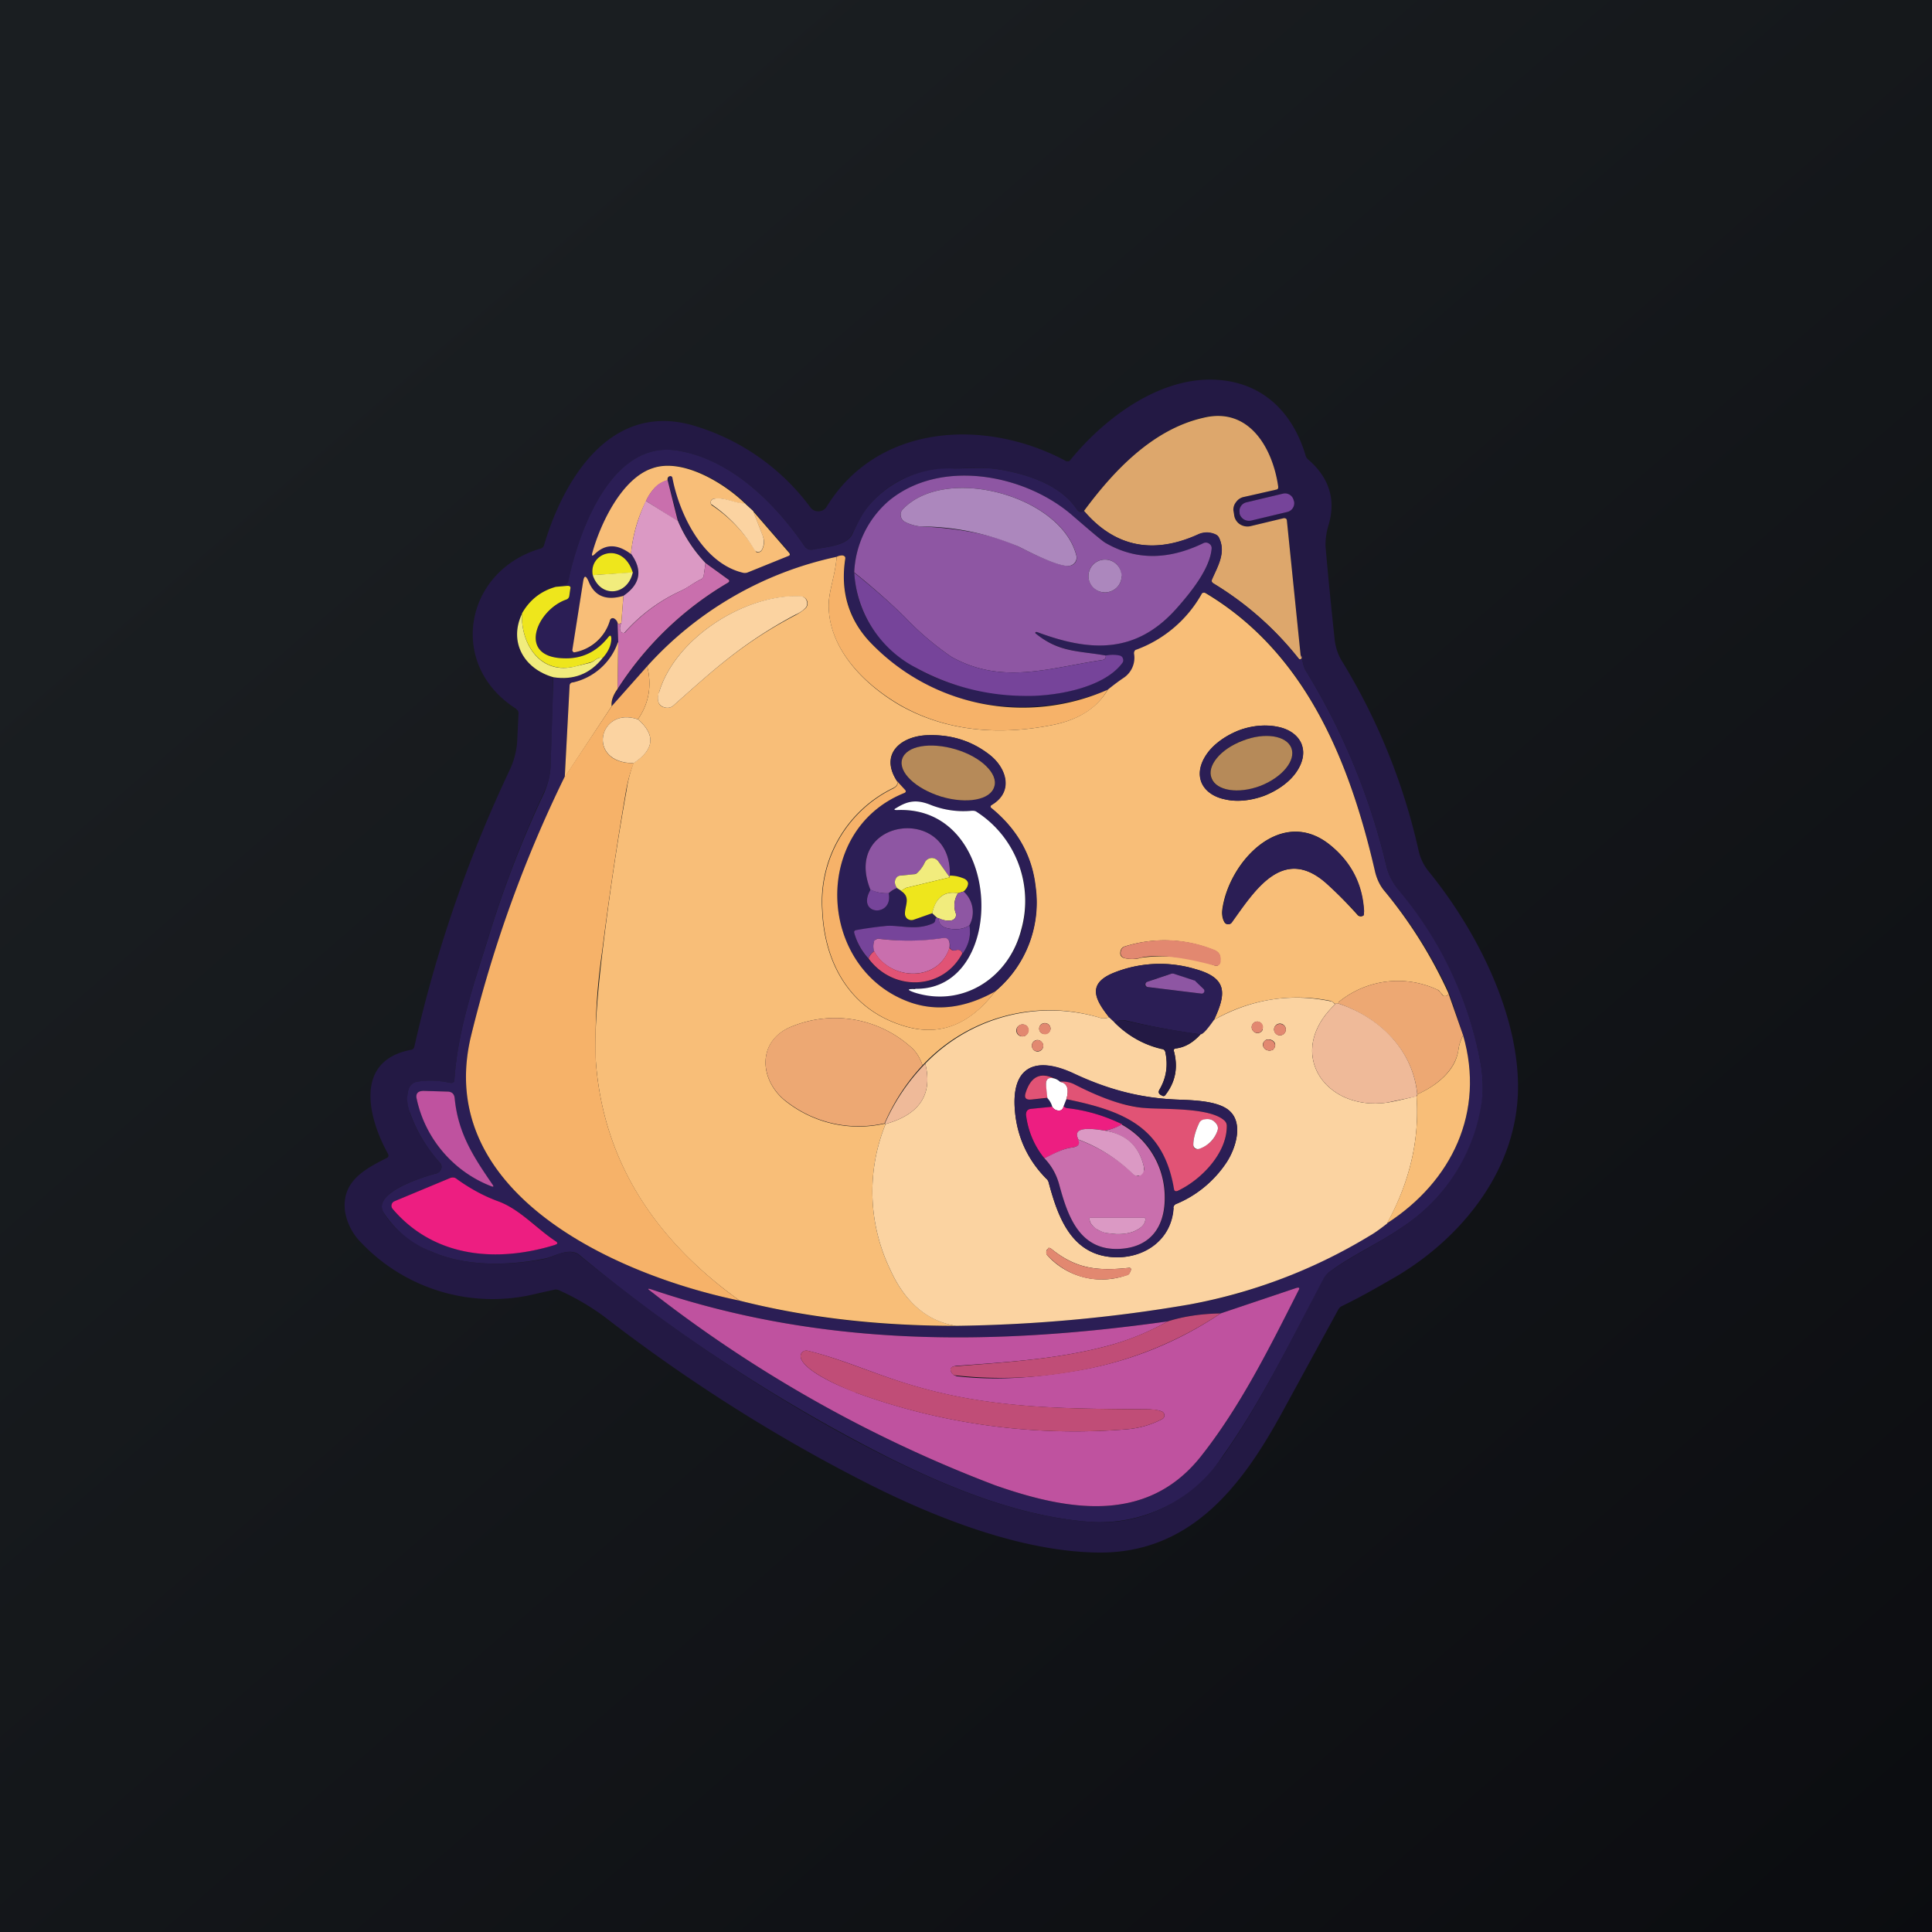 ﻿<?xml version="1.0" standalone="no"?>
<!DOCTYPE svg PUBLIC "-//W3C//DTD SVG 1.1//EN" 
"http://www.w3.org/Graphics/SVG/1.1/DTD/svg11.dtd">
<svg width="56" height="56" viewBox="0 0 56 56" xmlns="http://www.w3.org/2000/svg"><rect x="0" y="0" width="56" height="56" fill="#333333" stroke="none"/><path fill="url(#azqy0h5vm)" d="M0 0h56v56H0z"/><path d="M14.97 20.55c-2.01-1.26-1.52-4 .7-4.65a.14.14 0 0 0 .1-.1c.55-1.86 1.89-4.14 4.28-3.48a6.5 6.5 0 0 1 3.45 2.4.28.28 0 0 0 .24.1.28.28 0 0 0 .22-.13c1.48-2.42 4.62-2.58 6.95-1.32h.05c.02 0 .03 0 .05-.02 1.03-1.27 2.74-2.55 4.48-2.32 1.22.16 2 1 2.35 2.16.01.05.04.1.08.13.6.52.8 1.14.6 1.86-.08.25-.1.46-.1.64.08.92.17 1.83.27 2.75.03.22.1.43.23.63a18.07 18.07 0 0 1 2.2 5.46c.05.22.15.43.3.61 1.4 1.72 2.6 4.13 2.58 6.28-.02 2.32-1.59 4.3-3.53 5.45-.52.3-1.04.6-1.58.86a.24.24 0 0 0-.1.1L37.13 41c-1.16 2.11-2.66 4.07-5.38 4-2.32-.05-4.92-1.12-6.95-2.18-2.57-1.33-5-2.89-7.29-4.66a7.09 7.09 0 0 0-1.28-.75.24.24 0 0 0-.15-.03l-.5.11a5.25 5.25 0 0 1-5.1-1.46 1.67 1.67 0 0 1-.48-.92c-.1-.84.52-1.2 1.2-1.54.06-.03.07-.06.05-.12-.56-1-1.02-2.7.66-3.02a.11.11 0 0 0 .1-.09c.62-2.75 1.53-5.4 2.73-7.95.15-.3.23-.6.25-.89l.04-.82c0-.06-.02-.1-.07-.12Zm16.45-5.74a.14.14 0 0 1-.12.03c-.03-.01-.06-.04-.09-.08-.48-.72-1.47-1.03-2.3-1.16-.4-.06-.83-.03-1.25-.02-1.01.01-1.81.3-2.48 1.08-.2.25-.34.56-.5.85-.16.32-.8.35-1.12.42a.24.24 0 0 1-.24-.1c-.85-1.24-2.13-2.52-3.7-2.77-1.92-.3-2.86 2.4-3.15 3.8a.12.12 0 0 1-.1.1l-.26.05a1.6 1.6 0 0 0-.98.77c-.38.83.06 1.6.9 1.85-.01.85-.04 1.7-.07 2.57-.01.27-.08.53-.2.78a32.36 32.36 0 0 0-1.61 4.2c-.43 1.39-.88 2.68-.98 4.13 0 .06-.04.09-.1.08a2.87 2.87 0 0 0-.96-.04.33.33 0 0 0-.27.23c-.06.22-.04.45.05.7.2.54.49 1.01.86 1.42a.19.19 0 0 1 .04.18.19.19 0 0 1-.13.13c-.34.08-1.87.55-1.55 1.12.27.46.73.84 1.38 1.14 1 .45 2.25.42 3.3.22.25-.05.7-.36 1.01-.1 3 2.43 6 4.4 9.02 5.9 1.78.87 3.73 1.66 5.74 1.82 1.6.13 2.97-.63 3.9-1.92 1.06-1.5 1.98-3.37 2.88-5.1.05-.1.12-.17.19-.22.66-.48 1.42-.82 2.1-1.29a5.22 5.22 0 0 0 2.31-3.65c.05-.29.05-.63-.01-1.02a10.78 10.78 0 0 0-2.4-5.11c-.16-.21-.28-.44-.34-.68a19.34 19.34 0 0 0-2.33-5.66c-.09-.13-.09-.3-.16-.46l-.4-3.92a.07.07 0 0 0-.03-.05.07.07 0 0 0-.06 0l-.96.22a.4.4 0 0 1-.43-.19.38.38 0 0 1-.05-.15l-.02-.12c0-.09.02-.17.07-.24a.36.36 0 0 1 .21-.14l.97-.22c.04 0 .06-.03.05-.07-.15-1.09-.82-2.34-2.17-2.02-1.5.35-2.64 1.6-3.46 2.71Zm6.08-.3a.26.26 0 0 0-.12-.16.27.27 0 0 0-.2-.04l-1.05.25a.26.26 0 0 0-.16.11.26.26 0 0 0-.04.2v.02c.02.07.07.13.13.16.06.04.13.05.2.03l1.05-.24a.26.26 0 0 0 .16-.11.26.26 0 0 0 .03-.2v-.02Z" fill="#231944"/><path d="M37.7 19c.03.02.04.04.03.08a.05.05 0 0 1-.05.03.05.05 0 0 1-.04-.02 9.25 9.25 0 0 0-2.47-2.18c-.05-.03-.06-.07-.04-.13.17-.37.4-.76.21-1.18a.2.2 0 0 0-.1-.1.6.6 0 0 0-.52 0c-1.31.58-2.41.35-3.3-.69.82-1.11 1.96-2.36 3.46-2.7 1.35-.33 2.02.92 2.17 2 0 .05-.01.07-.05.08l-.97.22a.36.36 0 0 0-.2.14.35.35 0 0 0-.08.24l.02.12a.38.38 0 0 0 .16.28.4.4 0 0 0 .32.06l.96-.23h.03l.03.01a.07.07 0 0 1 .03.05l.4 3.92Z" fill="#DDA76C"/><path d="M31.42 14.81c.89 1.04 2 1.27 3.3.68a.6.6 0 0 1 .52 0 .2.2 0 0 1 .1.11c.2.42-.04.81-.2 1.18-.03.06-.02.1.03.13a9.25 9.25 0 0 1 2.49 2.2h.03a.05.05 0 0 0 .04-.03c.01-.04 0-.06-.03-.08.07.16.07.33.16.46a19.33 19.33 0 0 1 2.33 5.66c.06.24.18.47.35.68a10.78 10.78 0 0 1 2.39 5.1c.06.4.06.74.02 1.03a5.22 5.22 0 0 1-2.32 3.65c-.68.47-1.44.8-2.1 1.29a.62.62 0 0 0-.18.22c-.91 1.73-1.83 3.6-2.9 5.1a4.27 4.27 0 0 1-3.89 1.92c-2-.16-3.96-.95-5.74-1.83a48.33 48.33 0 0 1-9.02-5.9c-.3-.25-.76.06-1.01.1-1.05.21-2.3.24-3.3-.21a2.9 2.9 0 0 1-1.38-1.14c-.32-.57 1.22-1.04 1.55-1.12a.2.2 0 0 0 .13-.13.18.18 0 0 0-.04-.18 4.3 4.3 0 0 1-.86-1.43c-.1-.24-.11-.47-.05-.69a.32.32 0 0 1 .27-.23c.32-.05.64-.03.96.04.06 0 .1-.02.1-.08.1-1.45.55-2.74.98-4.12.44-1.44.98-2.84 1.62-4.2.11-.26.18-.52.19-.79l.08-2.57c.58.1 1.06-.1 1.43-.56.17-.2.25-.38.25-.57 0-.1-.03-.1-.09-.03a1.5 1.5 0 0 1-1.31.61c-1.33-.05-.76-1.4.1-1.7a.13.13 0 0 0 .08-.1l.03-.21c.01-.07-.02-.1-.08-.1l-.34.04.26-.06a.12.12 0 0 0 .1-.1c.29-1.39 1.23-4.1 3.16-3.79 1.56.25 2.84 1.53 3.69 2.77a.23.23 0 0 0 .24.1c.33-.07.96-.1 1.13-.42.15-.3.28-.6.49-.85a3.06 3.06 0 0 1 2.48-1.08c.42 0 .85-.04 1.25.02.83.13 1.82.44 2.3 1.16.03.04.06.07.09.08.04 0 .08 0 .12-.03Zm-13.13 1.24c.34.47.27.88-.22 1.22-.5.15-.84.01-1.01-.42-.08-.18-.13-.17-.16.02l-.3 1.97a.07.07 0 0 0 .02.06.07.07 0 0 0 .06.01c.52-.12.85-.43 1-.93l.03-.03a.09.09 0 0 1 .08-.03l.04.02a.2.2 0 0 1 .07.12l.02.56a1.8 1.8 0 0 1-1.32 1.16c-.05 0-.08.04-.09.1l-.14 2.65A36.58 36.58 0 0 0 13.66 30c-1.12 4.55 4.15 6.95 7.78 7.7 1.93.5 4.02.74 6.27.73 2.3-.03 4.57-.24 6.77-.62 1.96-.35 3.47-1 5.22-2 .16-.08.33-.2.5-.35 1.89-1.22 2.85-3.23 2.21-5.45L42 28.78a13.3 13.3 0 0 0-1.84-2.93 1.38 1.38 0 0 1-.3-.57c-.71-3.14-1.97-6.34-4.9-8.09a.09.09 0 0 0-.08 0 .1.1 0 0 0-.06.04 3.6 3.6 0 0 1-1.87 1.6c-.05.02-.07.06-.07.11a.7.7 0 0 1-.32.72l-.44.33c-2.41 1-5.21.51-6.94-1.43a2.75 2.75 0 0 1-.67-2.36c0-.06-.02-.09-.08-.1-.05 0-.11 0-.17.04a10.28 10.28 0 0 0-5.5 3.17l-1.02 1.16c-.02-.15.04-.32.17-.5a9.53 9.53 0 0 1 3.2-3.08c.05-.03.05-.07 0-.1l-.65-.47a4.07 4.07 0 0 1-.8-1.22l-.3-1.19c0-.08.03-.12.09-.12l.03.01.02.04c.2 1.05.88 2.47 2.04 2.75.05.02.1.01.15 0l1.16-.48c.06-.02.07-.05.03-.1l-1.04-1.2-.23-.22c-.6-.59-1.8-1.32-2.68-1.03-.9.3-1.52 1.62-1.74 2.46-.03.09 0 .1.06.03.3-.3.66-.3 1.05 0Zm6.47.54c.07 1.18.67 2.1 1.8 2.77.83.48 1.86.75 3.08.8.86.04 2.33-.2 2.89-.94a.13.13 0 0 0-.09-.21.97.97 0 0 0-.4-.01c-.8-.14-1.34-.1-2.01-.63l-.01-.02a.03.03 0 0 1 .02-.03h.02c1.57.59 2.88.61 4.04-.68.39-.44.97-1.14 1.02-1.74a.15.15 0 0 0-.07-.14.16.16 0 0 0-.16-.01c-1.03.49-1.97.49-2.84-.01-.08-.04-.4-.32-1-.82-1.38-1.19-3.8-1.63-5.28-.4a2.9 2.9 0 0 0-1.01 2.07Zm-7.58.08c.23.68 1.01.59 1.16-.08-.28-.9-1.28-.59-1.16.08Zm-5.1 15.19c.3 1.2 1.01 2.04 2.15 2.52.07.03.09.02.04-.05-.53-.78-1-1.46-1.09-2.48 0-.14-.08-.2-.22-.21l-.69-.02c-.16 0-.22.08-.19.24Zm-.7 3.18c1.2 1.4 3.02 1.57 4.71 1.04.08-.02.08-.06.02-.1-.55-.37-1.04-.93-1.67-1.16a4.92 4.92 0 0 1-1.3-.7c-.03 0-.06 0-.08.02l-1.62.68a.14.14 0 0 0-.09.1.14.14 0 0 0 .03.12Zm24 3.03c-.58.01-1.1.09-1.53.23-5.12.72-10.06.74-14.98-.93-.1-.03-.1-.01-.03.04a38.31 38.31 0 0 0 10 5.64c2.08.73 4.37 1.14 5.94-.8 1.17-1.45 2.02-3.2 2.86-4.85.04-.07.02-.1-.06-.07l-2.2.74Z" fill="#2B1E55"/><path d="M21.6 14.6c-.32 0-.61-.2-.92-.14a.1.1 0 0 0-.08.09.1.1 0 0 0 .04.1A4.23 4.23 0 0 1 21.92 16a.13.13 0 0 0 .17-.07l.02-.04a.47.47 0 0 0 0-.35l-.28-.72 1.04 1.2c.04.05.03.08-.03.1l-1.16.47a.24.24 0 0 1-.15.01c-1.16-.28-1.84-1.7-2.04-2.75a.06.06 0 0 0-.05-.05c-.06 0-.1.04-.09.12a.87.87 0 0 0-.37.22c-.12.13-.2.26-.26.4-.24.48-.38.98-.43 1.52-.4-.3-.74-.3-1.05 0-.07.07-.1.06-.07-.04.23-.83.85-2.16 1.75-2.45.87-.3 2.08.44 2.68 1.03Z" fill="#F8BE78"/><path d="M32.05 19c.01.07-.02.12-.1.13-1.54.23-2.9.73-4.37-.09a8.4 8.4 0 0 1-1.36-1.16c-.46-.45-.95-.88-1.46-1.29a2.9 2.9 0 0 1 1-2.07c1.48-1.23 3.91-.79 5.3.4.58.5.91.78.99.82.87.5 1.81.5 2.84 0a.16.16 0 0 1 .16.02.15.15 0 0 1 .07.14c-.05.6-.63 1.3-1.02 1.74-1.16 1.3-2.47 1.27-4.04.68h-.04a.03.03 0 0 0 .01.05c.67.54 1.21.49 2.02.63Zm-.85-2.9c-.43-1.73-3.8-2.65-5.04-1.33a.23.23 0 0 0 .06.35c.12.07.35.14.5.14 1.17.06 2.1.25 2.8.58.3.15 1.18.6 1.49.56a.24.24 0 0 0 .16-.1.24.24 0 0 0 .03-.2Zm1.3.6a.47.47 0 0 0-.13-.34.48.48 0 0 0-.68 0 .47.47 0 0 0 0 .67.48.48 0 0 0 .68 0c.09-.09.14-.2.14-.33Z" fill="#8E56A3"/><path d="m19.35 13.91.3 1.2-.93-.59c.06-.13.14-.26.26-.39.09-.1.21-.17.37-.22Z" fill="#C96FAD"/><path d="M26.16 14.77c1.24-1.32 4.61-.4 5.04 1.34a.24.24 0 0 1-.1.25.24.24 0 0 1-.1.04c-.3.05-1.18-.41-1.48-.56a7.34 7.34 0 0 0-2.8-.58c-.15 0-.38-.07-.5-.14a.23.23 0 0 1-.11-.16.22.22 0 0 1 .05-.19Z" fill="#AC87BD"/><path d="m37.18 14.31-1.05.25a.26.26 0 0 0-.2.3v.03c.04.14.18.23.33.2l1.05-.25a.26.26 0 0 0 .2-.3l-.01-.03a.26.26 0 0 0-.32-.2Z" fill="#76449A"/><path d="m21.6 14.6.23.21.28.72c.04.12.04.23 0 .35l-.02.04a.13.13 0 0 1-.1.08.13.13 0 0 1-.12-.06 4.23 4.23 0 0 0-1.26-1.33.1.1 0 0 1 .02-.12.1.1 0 0 1 .05-.03c.31-.07.6.13.92.13Z" fill="#FBD3A1"/><path d="m18.72 14.52.93.58c.19.45.46.86.8 1.22l-.05.35c0 .05-.03.1-.08.12-.21.1-.36.23-.57.33a4.89 4.89 0 0 0-1.65 1.22.1.1 0 0 1-.1-.02.1.1 0 0 1-.02-.04c-.02-.06-.01-.14.03-.23l.06-.78c.5-.34.56-.75.22-1.22.05-.54.2-1.04.43-1.53Z" fill="#DB99C4"/><path d="m18.34 16.6-1.16.07c-.12-.67.88-.98 1.16-.08Z" fill="#EEE61C"/><path d="M32.1 20c-.3.53-.84.87-1.62 1.02-1.53.3-3.06.18-4.4-.59-1.03-.6-2.06-1.62-2.06-2.88 0-.42.2-.92.23-1.41a.34.34 0 0 1 .17-.04c.06.01.09.04.08.1-.14.91.08 1.7.67 2.36a6.1 6.1 0 0 0 6.94 1.43Z" fill="#F6B269"/><path d="M24.25 16.14c-.03.5-.23.99-.23 1.4 0 1.27 1.03 2.3 2.06 2.9 1.34.76 2.87.88 4.4.58.78-.15 1.32-.5 1.63-1.03.1-.08.25-.2.44-.33a.7.7 0 0 0 .32-.72c0-.05.02-.1.07-.11a3.6 3.6 0 0 0 1.9-1.63.1.1 0 0 1 .07-.02l.03.01c2.94 1.75 4.2 4.95 4.92 8.09.05.2.14.4.29.57.74.9 1.35 1.88 1.83 2.93 0 .04-.01.06-.04.08-.05.02-.1.02-.13-.03a2.55 2.55 0 0 1-.08-.09.15.15 0 0 0-.06-.05 2.71 2.71 0 0 0-2.85.34c-.02.01-.03.03-.02.06-.1 0-.12 0-.1.02a.26.26 0 0 0-.14-.1 4.83 4.83 0 0 0-3.37.55c.35-.76.4-1.21-.54-1.47a3.58 3.58 0 0 0-2.4.12c-.75.32-.5.77-.1 1.28-.1.03-.2.04-.27.01a5.03 5.03 0 0 0-5.14 1.38c-.08-.24-.2-.42-.36-.55a3.3 3.3 0 0 0-3.37-.6c-1.11.4-1.02 1.63-.17 2.24a3.4 3.4 0 0 0 2.8.6l.03.01a5.2 5.2 0 0 0 .12 4.19c.43.97 1.08 1.52 1.92 1.66-2.25 0-4.34-.24-6.27-.73-2.58-1.85-3.97-4.17-4.17-6.95-.04-.67.02-1.72.19-3.14.19-1.58.42-3.14.7-4.7.04-.28.11-.54.2-.79.61-.4.65-.82.13-1.27.32-.46.41-.97.27-1.54a10.28 10.28 0 0 1 5.49-3.17Zm-5.15 3.94c-.07.24-.01.4.19.43a.26.26 0 0 0 .23-.06c1.14-1.01 1.98-1.8 3.54-2.62.13-.07.22-.14.29-.2a.2.2 0 0 0-.15-.34c-1.61-.08-3.64 1.21-4.1 2.79Zm18.63 1.5c-.1-.25-.34-.44-.68-.51a2.06 2.06 0 0 0-1.14.1c-.38.15-.72.39-.92.67-.2.28-.26.57-.17.82.1.25.34.44.69.51.34.08.74.04 1.13-.1.38-.15.72-.39.92-.67.2-.28.26-.57.17-.82ZM26 22.64c.03.09-.01.15-.11.2a3.66 3.66 0 0 0-2.06 3.54c.06 1.51.78 2.84 2.28 3.33 1.06.36 1.97.03 2.73-.97a3.35 3.35 0 0 0 1.17-3.04c-.1-.9-.53-1.66-1.27-2.26-.05-.04-.05-.08 0-.11.64-.38.43-1.06-.04-1.44-.51-.4-1.1-.6-1.8-.58-.75.01-1.43.52-.9 1.33Zm9.43 3.71c-.02.15 0 .28.06.38a.12.12 0 0 0 .1.06.12.12 0 0 0 .1-.05c.67-.92 1.5-2.28 2.8-1.1.3.28.58.57.85.87a.12.12 0 0 0 .18.02c.01-.02.02-.05.01-.12a2.57 2.57 0 0 0-.92-1.87c-1.42-1.23-2.98.4-3.18 1.81Zm-2.42 1.42a4.54 4.54 0 0 1 2.24.23.14.14 0 0 0 .1-.07.13.13 0 0 0 .02-.05v-.05c.01-.14-.04-.23-.16-.28a3.8 3.8 0 0 0-2.63-.11.18.18 0 0 0-.1.12c-.03.13.02.2.15.22.15.03.28.02.38 0Z" fill="#F8BE78"/><path d="M32.03 17.17c.26 0 .48-.21.48-.47a.48.48 0 0 0-.48-.48.48.48 0 0 0-.48.48c0 .26.21.47.48.47Z" fill="#AC87BD"/><path d="m20.45 16.32.65.47c.05.03.05.07 0 .1a9.53 9.53 0 0 0-3.2 3.08l.02-1.35-.02-.56c.02.04.05.04.11-.01-.04.09-.05.16-.03.23a.1.1 0 0 0 .13.06 4.89 4.89 0 0 1 1.64-1.22c.2-.1.36-.23.57-.33a.14.14 0 0 0 .08-.12l.05-.35Z" fill="#C96FAD"/><path d="M18.34 16.6c-.15.66-.93.75-1.16.07l1.16-.08Z" fill="#F1EC7D"/><path d="M24.76 16.6c.5.4 1 .83 1.46 1.28a8.4 8.4 0 0 0 1.36 1.16c1.47.82 2.83.32 4.38.09.07-.01.1-.06.09-.13a.98.98 0 0 1 .4 0 .13.13 0 0 1 .1.09.13.13 0 0 1-.02.13c-.56.75-2.03.98-2.89.95a6.58 6.58 0 0 1-3.08-.81 3.33 3.33 0 0 1-1.8-2.77Z" fill="#76449A"/><path d="m18.07 17.27-.06.78c-.06.05-.1.05-.11 0a.2.2 0 0 0-.08-.11.09.09 0 0 0-.08-.02.09.09 0 0 0-.06.06 1.31 1.31 0 0 1-1.04.93l-.02-.01a.07.07 0 0 1-.03-.06l.31-1.97c.03-.2.08-.2.16-.02.17.43.51.57 1.01.42Z" fill="#F8BE78"/><path d="M17.47 19.07c-.07-.02-.14 0-.22.06a.36.36 0 0 1-.14.07l-.4.11c-1.04.27-1.62-.64-1.58-1.53.22-.39.55-.65.98-.77l.34-.03c.06 0 .1.02.08.09l-.03.21a.13.13 0 0 1-.09.1c-.85.3-1.42 1.65-.1 1.7.54.03.98-.18 1.32-.61.06-.07.08-.06.09.03 0 .19-.08.38-.25.57Z" fill="#EEE61C"/><path d="M19.1 20.08c.46-1.58 2.49-2.87 4.1-2.8a.2.2 0 0 1 .18.13.2.2 0 0 1-.03.21c-.07.07-.16.14-.3.2-1.55.83-2.39 1.62-3.53 2.63a.26.26 0 0 1-.23.06c-.2-.04-.26-.19-.2-.43Z" fill="#FBD3A1"/><path d="M15.13 17.79c-.04.88.54 1.8 1.57 1.52l.41-.1c.05-.02.1-.04.14-.08.08-.06.15-.08.22-.06-.37.47-.85.65-1.43.56-.85-.24-1.3-1.02-.91-1.84Z" fill="#F1EC7D"/><path d="m17.92 18.62-.02 1.35c-.13.18-.19.35-.17.5l-1.36 2.06.14-2.65c0-.06.04-.1.1-.1a1.8 1.8 0 0 0 1.3-1.16Z" fill="#F8BE78"/><path d="M18.76 19.31c.14.57.05 1.08-.27 1.54-1.14-.39-1.51 1.28-.12 1.27-.1.25-.17.51-.22.78-.27 1.57-.5 3.13-.7 4.7a18.13 18.13 0 0 0-.18 3.15c.2 2.78 1.6 5.1 4.17 6.95-3.63-.75-8.9-3.15-7.78-7.7.64-2.61 1.54-5.1 2.7-7.47l1.37-2.06 1.03-1.16Z" fill="#F6B269"/><path d="M18.49 20.85c.52.45.48.87-.12 1.27-1.39 0-1.02-1.66.12-1.27Z" fill="#FBD3A1"/><path d="M37.73 21.58c.1.25.03.54-.17.82-.2.28-.54.52-.92.66-.39.15-.8.19-1.13.11-.35-.07-.6-.26-.69-.5-.1-.26-.03-.55.17-.83.2-.28.54-.52.92-.67.39-.14.8-.18 1.14-.1.34.07.58.25.68.5Zm-.3.1c-.06-.17-.25-.3-.52-.33-.26-.04-.58 0-.9.12-.3.11-.57.3-.74.5-.17.2-.22.42-.16.59.07.17.26.3.52.33.27.05.6 0 .9-.11.3-.12.57-.3.74-.5.17-.21.23-.42.16-.6ZM28.84 28.74c-.86.48-1.68.58-2.44.32-2.7-.94-2.91-4.97-.2-6.07.06-.02.07-.06.03-.1l-.23-.25c-.52-.8.16-1.32.92-1.33.68-.02 1.28.18 1.78.58.48.38.69 1.06.05 1.44-.05.03-.05.07 0 .1.74.61 1.17 1.37 1.27 2.27a3.35 3.35 0 0 1-1.18 3.04Zm-.02-5.94c.06-.18-.03-.4-.24-.6a2.6 2.6 0 0 0-1.41-.58c-.17-.01-.34 0-.48.02a.94.94 0 0 0-.36.13.44.44 0 0 0-.18.23c-.06.18.03.4.24.6.21.2.53.38.89.49.17.05.35.08.52.1.18.01.34 0 .48-.02a.94.94 0 0 0 .36-.14c.1-.06.16-.14.18-.23Zm-2.82.68c3.11-.14 3.22 5.23.53 5.18-.25 0-.25.03-.02.1 1.39.45 2.72-.4 3.1-1.8a3.07 3.07 0 0 0-1.3-3.42.24.24 0 0 0-.15-.04c-.4.04-.8-.02-1.16-.16-.41-.17-.67-.14-1.02.08-.07.04-.07.06.02.06Zm-.77 2.3c-.43.76.67.82.53.11a.69.69 0 0 1 .24-.15l.11.08c.29.18.13.4.11.65a.18.18 0 0 0 .08.16.2.2 0 0 0 .18.03l.53-.2.15.14c-.03.01-.04.03-.05.07 0 .04-.03.07-.06.09-.51.23-.98.04-1.4.08l-.84.12c-.05 0-.07.04-.05.08.08.3.22.54.41.75.72.96 2.15.92 2.72-.15.19-.25.26-.52.21-.82a.8.8 0 0 0-.17-.98c.1-.08.14-.16.13-.24-.01-.06-.06-.12-.16-.15-.1-.04-.22-.06-.37-.07.09-2.08-3.14-1.67-2.3.4Z" fill="#2B1E55"/><path d="M36.53 22.78c.64-.25 1.04-.74.9-1.1-.14-.36-.77-.46-1.41-.21-.64.24-1.05.73-.9 1.09.14.36.77.46 1.41.22ZM27.28 23.09c.74.22 1.43.1 1.54-.29.12-.37-.38-.86-1.12-1.08-.74-.22-1.43-.1-1.55.28-.12.38.39.86 1.13 1.09Z" fill="#B68A59"/><path d="m26 22.64.23.25c.04.04.03.08-.03.1-2.71 1.1-2.5 5.13.2 6.07.76.26 1.58.16 2.44-.32-.75 1-1.66 1.33-2.72.97-1.5-.49-2.22-1.82-2.28-3.33a3.66 3.66 0 0 1 2.06-3.53c.1-.06.14-.12.1-.2Z" fill="#F6B269"/><path d="M26.53 28.66c2.69.05 2.58-5.32-.53-5.18-.09 0-.1-.02-.02-.06.35-.22.61-.25 1.02-.08.37.14.76.2 1.17.16.05 0 .1 0 .15.04a3.07 3.07 0 0 1 1.28 3.41c-.36 1.4-1.7 2.26-3.09 1.82-.23-.08-.22-.11.02-.1Z" fill="#fff"/><path d="M27.53 25.38v.05l-.33-.46a.23.23 0 0 0-.2-.1.23.23 0 0 0-.2.14c-.05.1-.11.2-.2.28a.18.18 0 0 1-.1.05l-.41.04a.15.15 0 0 0-.12.08c-.05.08-.04.18.03.28a.7.7 0 0 0-.24.15 1.1 1.1 0 0 1-.53-.1c-.84-2.08 2.39-2.5 2.3-.4Z" fill="#8E56A3"/><path d="M35.44 26.35c.2-1.41 1.76-3.04 3.18-1.8.58.49.88 1.11.92 1.86l-.01.12a.12.12 0 0 1-.17-.02c-.28-.3-.57-.59-.87-.86-1.28-1.2-2.12.17-2.79 1.1a.12.12 0 0 1-.1.04.12.12 0 0 1-.1-.06.59.59 0 0 1-.06-.38Z" fill="#2B1E55"/><path d="m27.53 25.43-1.25.3a.22.22 0 0 0-.06.03l-.1.06-.12-.08c-.07-.1-.08-.2-.03-.28a.15.15 0 0 1 .12-.08l.4-.04c.05 0 .08-.02.11-.05a.98.98 0 0 0 .2-.28.23.23 0 0 1 .2-.14.23.23 0 0 1 .2.1l.33.46Z" fill="#F1EC7D"/><path d="M27.53 25.43v-.05c.15 0 .27.03.37.07.1.03.15.09.16.15 0 .08-.04.16-.13.24l-.16.05c-.4-.07-.64.12-.75.58l-.54.19a.2.2 0 0 1-.18-.03.19.19 0 0 1-.07-.16c.01-.25.17-.47-.12-.65l.11-.06a.22.22 0 0 1 .06-.03l1.25-.3Z" fill="#EEE61C"/><path d="M25.23 25.78c.18.09.36.12.53.11.14.71-.96.65-.53-.1Z" fill="#76449A"/><path d="M27.77 25.89a.65.65 0 0 0-.07.57.16.16 0 0 1-.01.14.17.17 0 0 1-.12.08.63.63 0 0 1-.36-.06l-.05-.02-.14-.13c.1-.46.36-.65.75-.58Z" fill="#F1EC7D"/><path d="M27.93 25.84a.8.8 0 0 1 .17.98c-.16.11-.37.14-.62.09-.19-.04-.28-.14-.27-.3.12.06.24.09.36.07a.17.17 0 0 0 .12-.08.16.16 0 0 0 .01-.14.65.65 0 0 1 .07-.57l.16-.05Z" fill="#8E56A3"/><path d="m27.16 26.6.05.02c0 .15.08.25.27.29.26.05.46.02.62-.09.05.3-.02.57-.2.82a.1.1 0 0 0-.04-.07.14.14 0 0 0-.13-.03c-.1.03-.16 0-.2-.07.02-.21-.05-.3-.2-.28-.6.1-1.21.1-1.86.02-.03 0-.07 0-.09.03a.12.12 0 0 0-.05.07.46.46 0 0 0 .01.26c-.1.07-.15.15-.16.22a1.8 1.8 0 0 1-.42-.75c-.01-.04 0-.07.05-.08.28-.05.57-.09.85-.12.42-.04.88.15 1.39-.08a.11.11 0 0 0 .06-.1c0-.03.02-.05.05-.06Z" fill="#76449A"/><path d="M27.52 27.48c-.33 1-1.72.94-2.18.1a.46.46 0 0 1-.01-.27c0-.03.02-.06.05-.07a.13.13 0 0 1 .08-.03c.66.08 1.27.07 1.86-.02.16-.03.23.07.2.29Z" fill="#C96FAD"/><path d="M33.02 27.77a.86.86 0 0 1-.38.01c-.13-.02-.18-.1-.15-.22a.18.18 0 0 1 .1-.12 3.8 3.8 0 0 1 2.63.1c.12.06.17.15.16.29v.05a.13.13 0 0 1-.06.1.14.14 0 0 1-.11.01c-1-.27-1.73-.34-2.2-.22Z" fill="#E28870"/><path d="M27.52 27.47c.05.08.12.1.2.07a.14.14 0 0 1 .14.03.1.1 0 0 1 .03.07c-.57 1.07-2 1.1-2.71.15.01-.07.07-.15.16-.22.46.85 1.85.92 2.18-.1Z" fill="#E15375"/><path d="M35.19 29.56c-.18.27-.31.41-.4.42-.77-.1-1.48-.24-2.15-.4a.47.47 0 0 0-.33.05l-.16-.14c-.4-.5-.65-.96.1-1.28a3.58 3.58 0 0 1 2.4-.12c.93.26.9.71.54 1.47ZM34 28.22h-.05l-.7.24a.08.08 0 0 0-.06.08c0 .02 0 .04.02.05l.05.02 1.55.19a.08.08 0 0 0 .08-.04.08.08 0 0 0-.01-.1l-.24-.22-.03-.02-.6-.2Z" fill="#2B1E55"/><path d="m34.01 28.22.61.2c.01 0 .02 0 .03.02l.24.23a.08.08 0 0 1 .01.09.08.08 0 0 1-.08.04l-1.55-.19a.08.08 0 0 1-.07-.07.08.08 0 0 1 .05-.08l.71-.24h.05Z" fill="#8E56A3"/><path d="m41.98 28.78.43 1.23a1.2 1.2 0 0 0-.14.44c-.1.6-.65 1.03-1.19 1.27-.12-1.28-1.09-2.22-2.28-2.63-.01-.03 0-.05.02-.06a2.71 2.71 0 0 1 2.85-.34l.06.05.08.1c.04.04.08.04.13.02.03-.02.04-.04.04-.08Z" fill="#EDA873"/><path d="M38.7 29.11c-1.47 1.39-.3 3.1 1.5 2.85.14-.02.43-.08.86-.19.09 1.27-.2 2.5-.86 3.7-.18.14-.34.26-.5.35a15.45 15.45 0 0 1-5.22 1.99c-2.2.38-4.46.59-6.77.62-.84-.13-1.49-.69-1.92-1.66a5.2 5.2 0 0 1-.12-4.19c.99-.28 1.37-.86 1.15-1.75a5.03 5.03 0 0 1 5.06-1.33c.08.03.17.02.27-.01l.15.14c.4.4.86.66 1.38.78.05 0 .09.04.1.1.08.38.02.74-.17 1.07-.04.07-.03.12.04.16l.04.02c.03.02.06.01.08-.01.3-.38.38-.8.26-1.27-.02-.05 0-.08.05-.09.26-.03.5-.16.72-.41.07 0 .2-.15.39-.42 1.08-.6 2.2-.78 3.37-.54.05 0 .1.04.14.1Zm-2.1.66a.16.16 0 0 0-.04-.1.16.16 0 0 0-.11-.06.16.16 0 0 0-.12.05.16.16 0 0 0 0 .23.16.16 0 0 0 .27-.05v-.07Zm-6.79.1a.17.17 0 0 0-.05-.13.18.18 0 0 0-.24 0 .17.17 0 0 0 .12.3c.05 0 .09-.02.12-.06a.17.17 0 0 0 .05-.12Zm.64-.05a.16.16 0 0 0-.05-.12.17.17 0 0 0-.23 0 .16.16 0 0 0 0 .23.17.17 0 0 0 .28-.11Zm6.82.02a.17.17 0 0 0-.05-.12.17.17 0 0 0-.28.06.17.17 0 0 0 .04.18.17.17 0 0 0 .24 0 .17.17 0 0 0 .05-.12Zm-.32.51a.15.15 0 0 0 0-.12.19.19 0 0 0-.11-.09.2.2 0 0 0-.14 0 .16.16 0 0 0-.05.04.14.14 0 0 0-.02.18c.02.04.06.07.1.08a.18.18 0 0 0 .13 0c.03 0 .05-.02.06-.04a.14.14 0 0 0 .03-.05Zm-6.71-.04a.16.16 0 0 0-.05-.11.16.16 0 0 0-.28.11c0 .05.02.09.05.12a.16.16 0 0 0 .23 0 .16.16 0 0 0 .05-.12Zm3.87 4.58a3.22 3.22 0 0 0 1.44-1.2c.25-.37.49-1.08.12-1.46-.32-.34-1.15-.34-1.6-.36-1.06-.05-2-.3-2.95-.75-1.15-.54-1.82-.17-1.7 1.1.07.75.37 1.4.9 1.94.05.04.07.08.08.13.26.98.65 2.08 1.87 2.15.88.05 1.69-.5 1.74-1.42 0-.07.04-.11.1-.13Zm-1.4 1.86c-.95.1-1.55.01-2.26-.57h-.02l-.02-.01h-.02v.02l-.04.03a.12.12 0 0 0-.02.09c0 .03.01.06.03.08a2.13 2.13 0 0 0 2.35.55.13.13 0 0 0 .03-.04l.03-.06c.03-.07 0-.1-.06-.09Z" fill="#FBD3A1"/><path d="M38.7 29.11c-.02-.02 0-.03.1-.02 1.2.4 2.16 1.35 2.28 2.63l-.02.06-.86.18c-1.8.25-2.97-1.46-1.5-2.85Z" fill="#EFBA99"/><path d="M26.74 30.88a5.89 5.89 0 0 0-1.1 1.68 3.4 3.4 0 0 1-2.8-.6c-.85-.6-.94-1.84.17-2.23a3.3 3.3 0 0 1 3.37.6c.16.13.28.31.36.55Z" fill="#EDA873"/><path d="M34.8 29.98c-.23.24-.46.38-.72.41-.05 0-.07.04-.05.09.12.47.04.89-.26 1.27-.02.02-.05.03-.08.01l-.04-.02c-.07-.04-.08-.09-.04-.16.2-.33.25-.69.17-1.08a.12.12 0 0 0-.1-.1 2.74 2.74 0 0 1-1.38-.77c.11-.06.22-.07.34-.04.67.15 1.38.28 2.16.39Z" fill="#231944"/><path d="M36.45 29.94c.09 0 .16-.08.16-.17a.16.16 0 0 0-.16-.16.16.16 0 0 0-.17.16c0 .1.08.17.17.17ZM29.64 30.04c.1 0 .18-.08.18-.18 0-.1-.08-.17-.18-.17-.1 0-.17.08-.17.17 0 .1.07.18.17.18ZM30.29 29.98c.09 0 .16-.07.16-.16a.16.16 0 0 0-.16-.16c-.1 0-.17.07-.17.16s.08.16.17.16ZM37.1 30.01c.1 0 .17-.07.17-.17 0-.09-.08-.16-.17-.16-.1 0-.17.07-.17.16 0 .1.07.17.17.17Z" fill="#E28870"/><path d="M42.41 30.01c.64 2.22-.32 4.23-2.21 5.45.66-1.19.95-2.42.86-3.68.02-.03.03-.05.02-.06.54-.24 1.1-.67 1.19-1.27.02-.17.07-.31.14-.44Z" fill="#F8BE78"/><path d="M36.73 30.44c.1.03.2 0 .22-.09.03-.08-.02-.17-.11-.2-.1-.04-.2 0-.22.09-.03.08.02.17.11.2ZM30.07 30.47c.1 0 .17-.07.17-.16a.16.16 0 0 0-.17-.16.16.16 0 0 0-.16.16c0 .1.07.16.16.16Z" fill="#E28870"/><path d="M26.82 30.83c.22.89-.16 1.47-1.15 1.75l-.02-.02a5.88 5.88 0 0 1 1.17-1.73Z" fill="#EFBA99"/><path d="M34.02 35.01c-.06.94-.86 1.48-1.75 1.43-1.22-.07-1.6-1.17-1.87-2.15a.28.28 0 0 0-.07-.13 3.08 3.08 0 0 1-.91-1.95c-.12-1.26.56-1.63 1.7-1.1.96.45 1.89.71 2.95.76.45.02 1.28.02 1.6.36.37.38.13 1.09-.12 1.47-.36.54-.88.96-1.44 1.19a.14.14 0 0 0-.1.12Zm-3.66-3.18c.06.05.1.13.14.25l-.61.06c-.1 0-.16.06-.15.17.04.43.21.85.53 1.26.2.22.35.47.43.76.25.88.57 1.92 1.74 1.87.89-.04 1.33-.62 1.33-1.47a2.4 2.4 0 0 0-1.24-2.14 4.84 4.84 0 0 0-1.6-.47.13.13 0 0 1-.1-.06l.08-.2c1.66.34 2.82.8 3.13 2.61 0 .06.04.07.09.05.67-.31 1.42-1.08 1.44-1.88a.2.2 0 0 0-.07-.15c-.4-.39-1.7-.33-2.26-.36a5.76 5.76 0 0 1-2.12-.7.8.8 0 0 0-.4-.08.4.4 0 0 0-.16-.1c-.4-.18-.68-.05-.83.41-.05.16 0 .23.17.21l.46-.04Z" fill="#2B1E55"/><path d="M30.56 31.26c-.17-.04-.24.01-.24.16l.04.4-.46.05c-.17.02-.22-.05-.17-.2.15-.47.43-.6.83-.41Z" fill="#E15375"/><path d="M30.56 31.26a.4.4 0 0 1 .17.1c.2.03.27.2.18.5l-.08.2c-.02.1-.07.14-.15.13a.22.22 0 0 1-.18-.11.58.58 0 0 0-.14-.25 5.27 5.27 0 0 1-.04-.4c0-.16.07-.21.24-.17Z" fill="#fff"/><path d="M30.73 31.35a.8.8 0 0 1 .39.07c.85.44 1.55.67 2.12.7.56.04 1.86-.02 2.26.37a.2.2 0 0 1 .06.15c0 .8-.76 1.57-1.43 1.88-.06.02-.09 0-.1-.05-.3-1.81-1.46-2.27-3.12-2.61.08-.3.02-.47-.18-.5Zm4.03 1.2c-.09.18-.18.46-.17.65a.12.12 0 0 0 .06.1.13.13 0 0 0 .1 0c.27-.09.45-.27.54-.53a.2.2 0 0 0-.01-.16c-.09-.15-.22-.2-.4-.15a.18.18 0 0 0-.12.1Z" fill="#E15375"/><path d="M12.08 31.86c-.04-.16.03-.24.2-.24l.68.02c.14 0 .21.07.22.2.1 1.03.56 1.71 1.1 2.5.04.06.02.07-.05.04a3.51 3.51 0 0 1-2.15-2.52Z" fill="#BF529F"/><path d="M30.5 32.08c.04.07.1.1.18.11.08 0 .13-.04.15-.13.02.03.05.05.1.06.55.06 1.09.22 1.6.47-.18.1-.36.16-.52.18-.64-.11-.9-.03-.75.26.06.13 0 .2-.17.23-.3.03-.55.2-.82.31a2.44 2.44 0 0 1-.53-1.26c0-.1.04-.16.15-.17l.6-.06Z" fill="#ED1E81"/><path d="M34.59 33.2c-.01-.19.08-.47.17-.65a.18.18 0 0 1 .13-.1c.17-.04.3.01.39.16a.2.2 0 0 1 .01.16.84.84 0 0 1-.53.53.13.13 0 0 1-.17-.1Z" fill="#fff"/><path d="M32.52 32.6a2.4 2.4 0 0 1 1.24 2.13c0 .85-.43 1.43-1.32 1.47-1.17.05-1.5-.99-1.74-1.87-.08-.29-.22-.54-.43-.76.26-.12.53-.28.82-.31.17-.03.22-.1.16-.23.62.23 1.16.57 1.6 1 .02.02.05.04.08.04.05.02.09.02.1 0a.22.22 0 0 0 .1-.1c.03-.03.04-.08.03-.13-.13-.6-.51-.96-1.15-1.07.16-.02.33-.08.51-.18Zm.67 2.7h-1.6a.02.02 0 0 0-.01.02c0 .06.02.12.06.17.04.06.1.1.17.15.07.04.16.07.25.1l.3.03h.05c.21 0 .41-.04.56-.13.15-.08.23-.2.23-.3v-.01a.02.02 0 0 0-.01-.02Z" fill="#C96FAD"/><path d="M32.01 32.77c.64.1 1.02.46 1.15 1.07 0 .05 0 .1-.02.14a.22.22 0 0 1-.1.1h-.1a.17.17 0 0 1-.1-.05 4.53 4.53 0 0 0-1.58-1c-.15-.29.1-.37.75-.26Z" fill="#DB99C4"/><path d="M16.1 36.08c-1.7.53-3.52.37-4.72-1.04a.14.14 0 0 1-.03-.12.14.14 0 0 1 .08-.1l1.63-.68a.17.17 0 0 1 .16.02c.37.27.78.5 1.22.66.63.23 1.12.8 1.67 1.16.06.04.06.08-.02.1Z" fill="#ED1E81"/><path d="M33.19 35.3v.01l.01.02c0 .12-.08.23-.23.31-.15.09-.35.13-.56.13h-.05l-.3-.03a.97.97 0 0 1-.25-.1.54.54 0 0 1-.17-.15.29.29 0 0 1-.06-.17v-.02h1.61Z" fill="#DB99C4"/><path d="M30.45 36.18c.7.58 1.3.67 2.26.57.07 0 .09.02.06.09l-.02.06a.13.13 0 0 1-.09.07c-.9.27-1.66.07-2.3-.58a.12.12 0 0 1-.01-.16l.03-.04a.04.04 0 0 1 .03-.02.05.05 0 0 1 .04.01Z" fill="#E28870"/><path d="M33.85 38.3c-.57.32-1.16.56-1.78.72-1.45.38-2.86.46-4.35.57-.17.02-.2.09-.13.21l.06.06.08.03c1.1.13 2.17.05 3.3-.13 1.57-.24 3.02-.8 4.35-1.69l2.2-.74c.08-.02.1 0 .06.07-.84 1.66-1.7 3.4-2.86 4.85-1.57 1.94-3.86 1.53-5.94.8a38.31 38.31 0 0 1-10-5.64c-.07-.05-.07-.07.03-.04 4.92 1.67 9.86 1.65 14.98.93Zm-9.06 2.06a18.5 18.5 0 0 0 7.85 1.07c.38-.03.73-.13 1.05-.3a.12.12 0 0 0 .06-.12.12.12 0 0 0-.08-.1c-.1-.04-.21-.05-.35-.06-2.5-.02-4.7 0-7.12-.77-.93-.29-1.84-.7-2.8-.93a.17.17 0 0 0-.15.05.16.16 0 0 0-.04.15c.1.4 1.2.87 1.58 1Z" fill="#BF529F"/><path d="M35.38 38.07a10.88 10.88 0 0 1-4.36 1.7 11.89 11.89 0 0 1-3.37.09.18.18 0 0 1-.06-.06c-.08-.12-.04-.2.13-.2 1.49-.12 2.9-.2 4.35-.58.61-.16 1.2-.4 1.78-.72.44-.14.95-.22 1.53-.23ZM24.78 40.36c-.36-.14-1.47-.61-1.57-1.01a.16.16 0 0 1 .04-.15.16.16 0 0 1 .16-.05c.94.23 1.86.64 2.8.93 2.4.76 4.6.75 7.11.77.14 0 .25.02.35.06a.12.12 0 0 1 .08.1.12.12 0 0 1-.06.12c-.32.17-.67.27-1.05.3a18.5 18.5 0 0 1-7.86-1.07Z" fill="#C04D77"/><defs><linearGradient id="azqy0h5vm" x1="10.42" y1="9.71" x2="68.15" y2="76.02" gradientUnits="userSpaceOnUse"><stop stop-color="#1A1E21"/><stop offset="1" stop-color="#06060A"/></linearGradient></defs></svg>